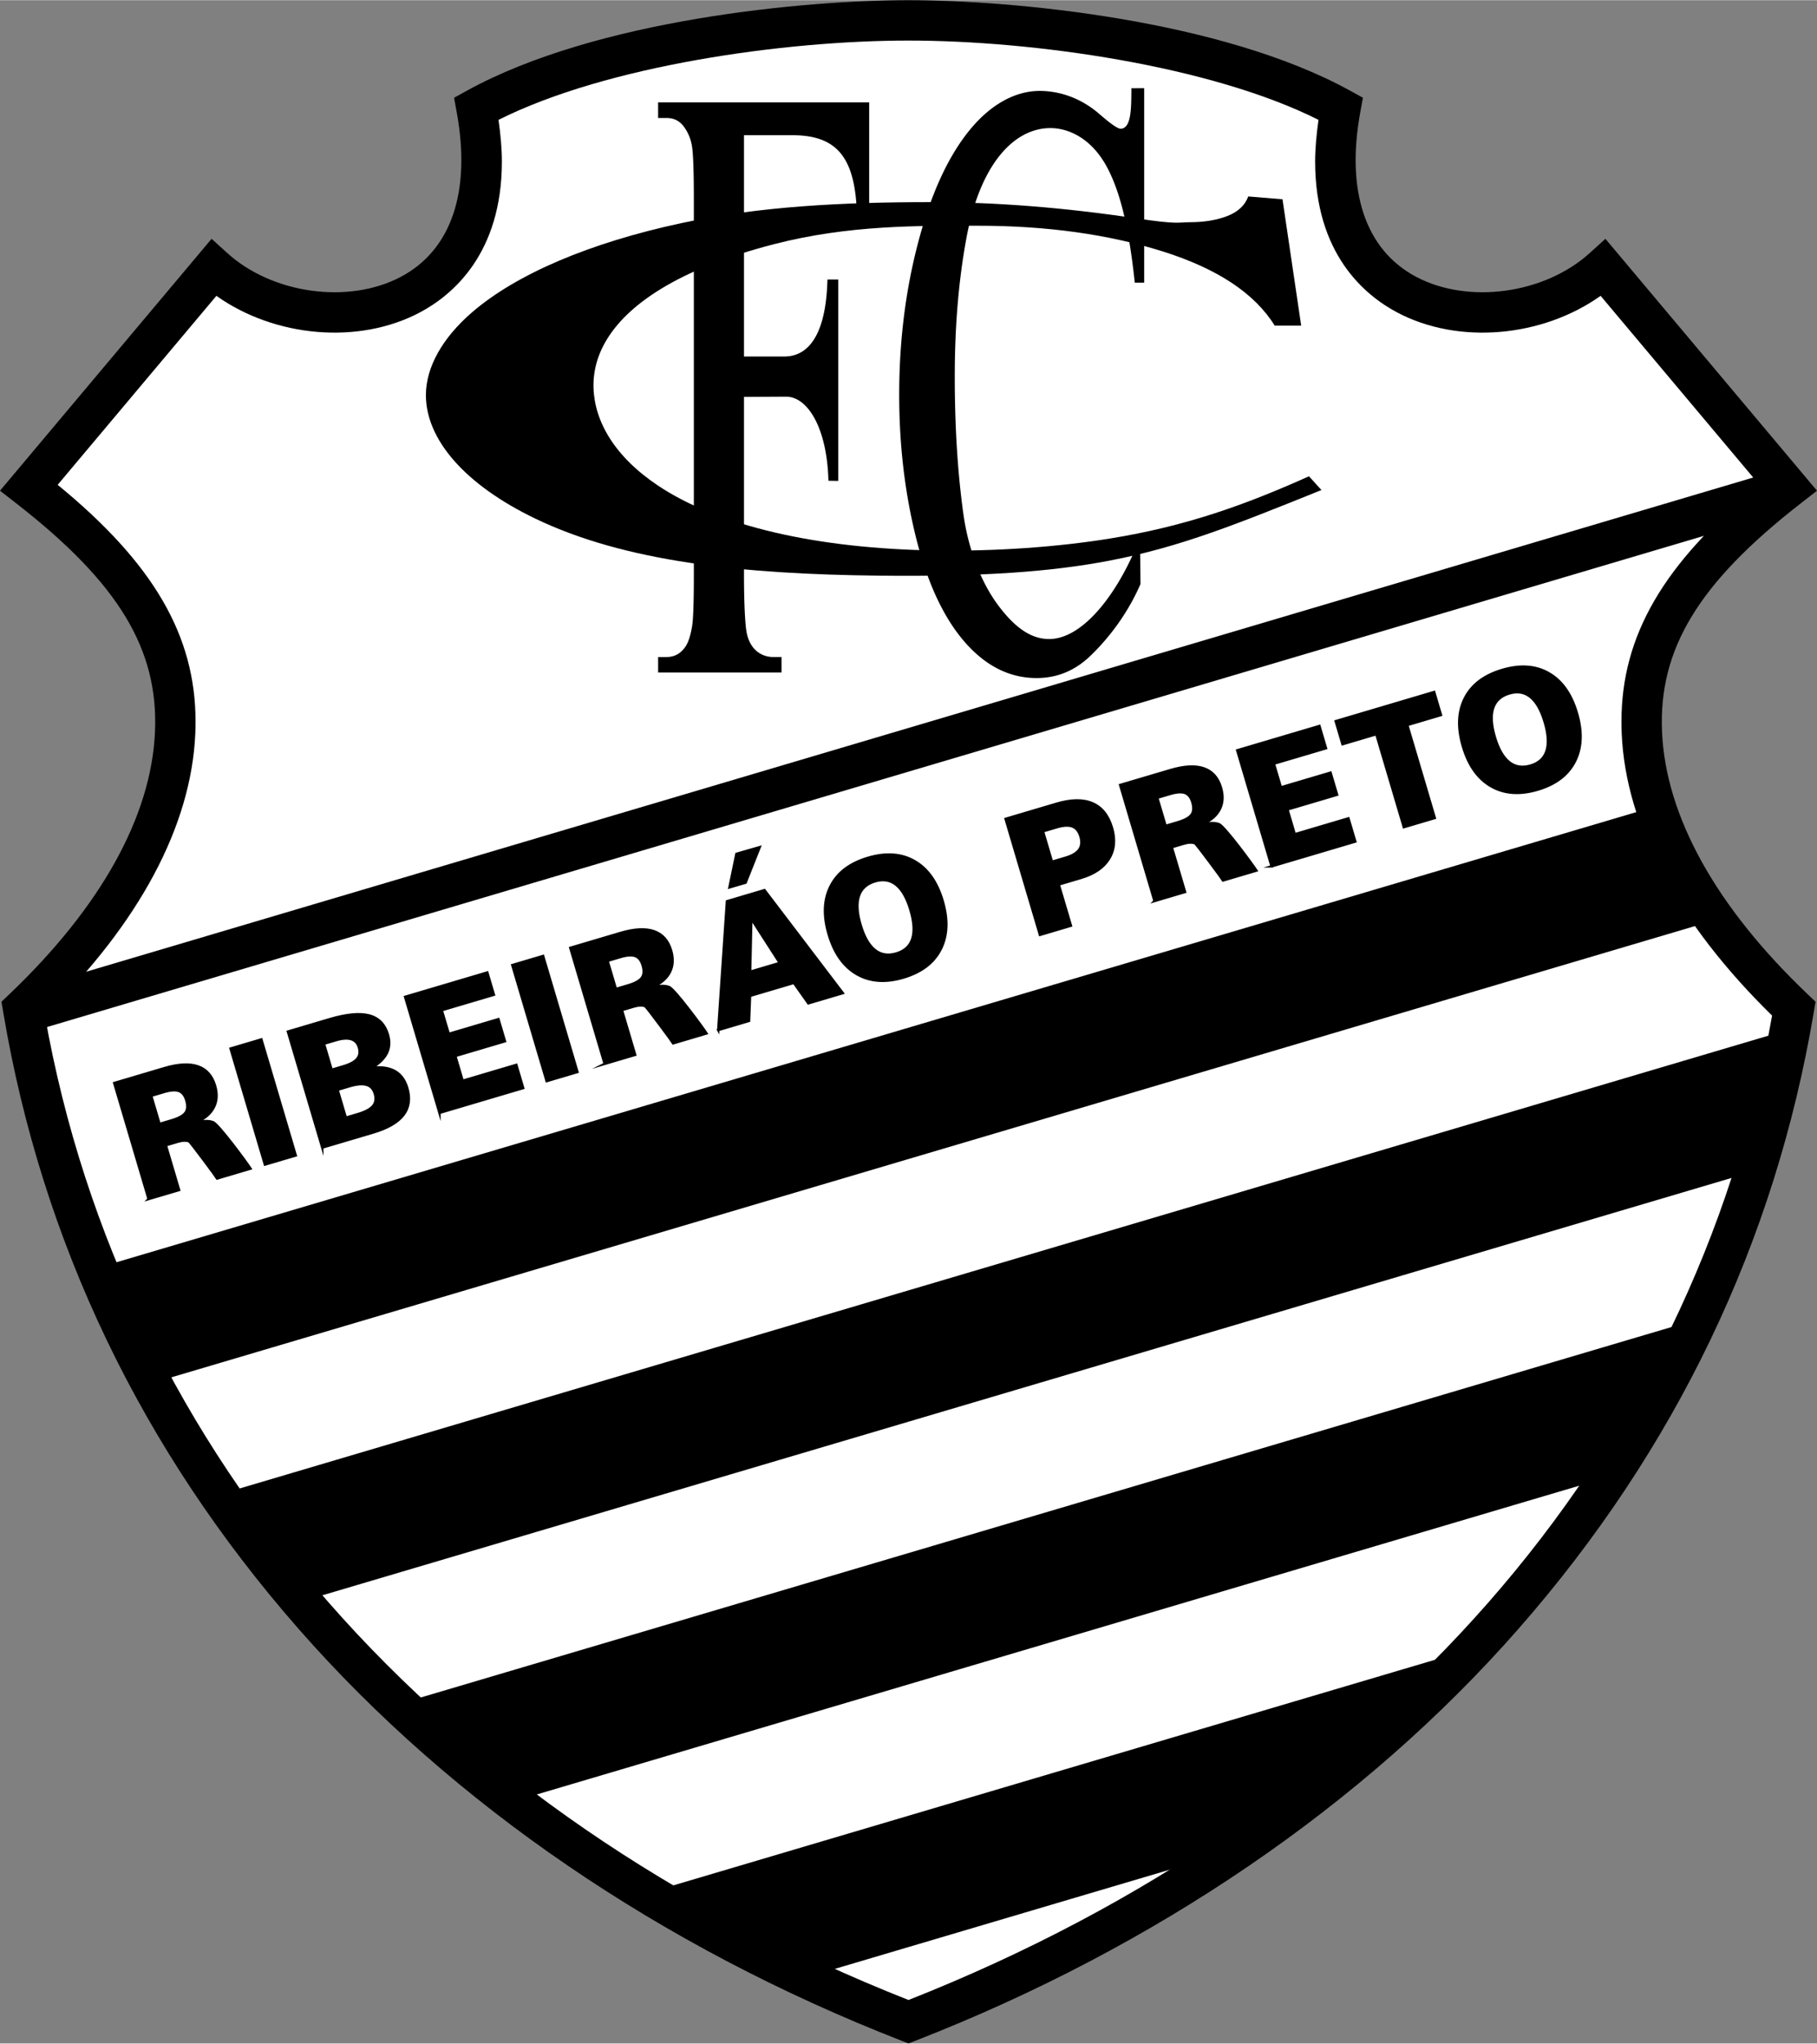 <svg xmlns="http://www.w3.org/2000/svg" width="2223" height="2500" viewBox="0 0 187.604 210.94"><rect x="0" y="0" width="187.604" height="210.94" fill="#808080" stroke="none"/><path d="M93.802 208.704c-49.7-19.381-83.488-57.483-91.413-104.562 9.521-9.063 15.26-18.815 15.692-28.486.418-9.373-4.149-16.812-15.094-25.333l19.062-22.691c5.123 4.654 14.014 6.116 20.336 2.755 5.238-2.785 8.711-8.88 6.816-19.216 12.16-6.697 32.588-9.088 44.601-9.088s32.441 2.392 44.601 9.088c-1.896 10.335 1.578 16.431 6.816 19.216 6.322 3.361 15.214 1.899 20.336-2.755l19.062 22.691c-10.945 8.521-15.513 15.96-15.095 25.333.433 9.671 6.171 19.422 15.692 28.486-7.923 47.078-41.712 85.181-91.412 104.562z" fill="#fff"/><path d="M48.196 9.347l-1.315.724.271 1.477c1.503 8.194-.537 14.231-5.745 17-5.395 2.868-13.283 1.789-17.957-2.458l-1.603-1.457L0 50.639l1.707 1.329C12.24 60.169 16.381 67.005 16 75.563c-.389 8.708-5.592 18.069-15.047 27.07l-.802.763.184 1.092c3.995 23.734 14.267 45.165 30.529 63.696 15.897 18.114 37.398 32.796 62.181 42.461l.757.294.757-.294c24.782-9.665 46.284-24.347 62.181-42.461 16.263-18.531 26.534-39.962 30.529-63.696l.184-1.092-.802-.763c-9.455-9.001-14.658-18.361-15.046-27.07-.383-8.558 3.759-15.394 14.292-23.595l1.707-1.329-21.847-26.006-1.604 1.457c-4.674 4.247-12.562 5.326-17.957 2.458-5.208-2.769-7.248-8.806-5.745-17l.271-1.477-1.315-.724C126.012 1.968 104.438 0 93.802 0S61.593 1.968 48.196 9.347zm45.606-5.18c12.79 0 31.154 2.574 42.332 8.187-.212 1.523-.348 2.975-.348 4.291 0 9.495 5.063 13.78 8.455 15.583 6.34 3.371 15 2.573 21.021-1.706l16.389 19.51c-9.892 8.106-14.238 15.567-14.238 24.459 0 .416.01.835.028 1.258.426 9.531 5.813 19.563 15.526 29.079-8.038 45.42-40.457 82.382-89.165 101.627-48.708-19.245-81.128-56.206-89.165-101.627 9.713-9.516 15.101-19.549 15.526-29.079.019-.423.028-.842.028-1.258 0-8.892-4.346-16.353-14.237-24.459l16.389-19.51c6.021 4.279 14.68 5.077 21.021 1.706 3.391-1.803 8.455-6.088 8.455-15.583 0-1.316-.136-2.768-.348-4.291 11.177-5.612 29.542-8.187 42.331-8.187z"/><path d="M83.144 204.145a168.156 168.156 0 0 1-16.326-8.724l85.322-25.268c-7.168 7.646-15.333 14.607-24.385 20.781l-44.611 13.211zm-30.168-18.184a146.596 146.596 0 0 1-11.799-10.065l134.071-39.705a126.743 126.743 0 0 1-9.101 16.254L52.976 185.961zm-21.84-20.651a132.403 132.403 0 0 1-8.461-11.053l162.17-48.026a125.138 125.138 0 0 1-3.644 14.639L31.136 165.31zm-15.47-22.537a125.141 125.141 0 0 1-5.637-11.89l160.892-47.647c1.267 3.949 3.354 7.878 6.158 11.735L15.666 142.773zM2.832 106.608c-.154-.819-.304-1.641-.442-2.466a78.728 78.728 0 0 0 2.727-2.724l178.081-52.785 1.421 1.69a75.72 75.72 0 0 0-4.438 3.717L2.832 106.608zM118.136 9.084v20.078h-.969c-.565-5.238-1.396-9.252-2.94-12.053-1.537-2.788-3.827-3.905-5.778-3.905-1.797 0-3.595.863-5.127 2.707-1.531 1.844-2.796 4.667-3.528 8.587-.804 4.308-1.215 9.09-1.215 14.358 0 5.18.295 9.908.887 14.168.513 3.7 1.838 7.089 3.59 9.438 1.646 2.207 3.318 3.49 5.263 3.49 1.856 0 3.757-1.323 5.467-3.428 1.509-1.857 2.869-4.323 3.918-7.027l.051 4.777c-1.466 3.386-3.59 5.894-5.173 7.415-1.59 1.528-3.436 2.291-5.557 2.291-2.778 0-5.255-1.24-7.417-3.721-2.161-2.48-3.83-6.041-5.006-10.681-1.169-4.655-1.76-9.602-1.76-14.84 0-5.53.65-10.769 1.958-15.729 1.301-4.961 3.057-8.808 5.269-11.542 2.215-2.737 4.785-4.101 7.275-4.101 1.833 0 4.092.594 6.135 2.359 1.182 1.022 1.932 1.567 2.254 1.547 1.113-.07 1.067-2.253 1.083-4.181l1.32-.007zM76.817 13.938v22.847h4.153c4.349 0 4.402-6.627 4.466-7.95h1.116V49.63l-1.017-.018c-.136-5.37-2.103-8.693-4.391-8.681l-4.327.023v18.38c0 3.007.118 4.858.224 5.645.297 2.2 1.73 2.83 2.781 2.83h.871v1.601H67.951v-1.6h.871c.759 0 1.373-.311 1.835-.918.336-.4.594-1.097.771-2.089.146-.682.211-2.504.211-5.467V20.62c0-3.008-.066-4.89-.211-5.646a4.555 4.555 0 0 0-.858-1.97c-.436-.563-1.016-.844-1.749-.844h-.871v-1.615h21.792v11.153h-1.28c-.249-5.552-2.13-7.76-6.649-7.76h-4.996z"/><path d="M132.417 20.553l1.929 13.044h-2.734c-2.062-3.327-5.9-5.875-11.537-7.654-5.612-1.77-11.992-2.66-19.115-2.66-6.122 0-13.329-.087-21.052 1.907-4.9 1.265-8.775 2.842-11.692 4.631-4.863 2.982-7.068 6.556-6.933 10.261.125 3.417 2.165 7.018 6.624 10.007 6.237 4.182 16.38 6.542 28.799 6.723 6.157.09 12.425-.354 17.874-1.232 7.849-1.267 13.952-3.462 20.572-6.43l1.287 1.421c-8.642 3.474-14.497 5.868-21.855 7.282-6.096 1.172-13.226 1.671-23.829 1.556-14.156-.155-26.238-1.436-35.505-5.899-7.333-3.532-11.276-8.213-11.276-12.739 0-2.879 1.709-5.929 4.813-8.591 4.536-3.892 12.053-7.125 21.57-9.168 8.089-1.737 16.668-2.165 25.759-2.165 6.692 0 13.767.557 21.227 1.677 4.316.649 4.317.397 5.493.397 1.487 0 2.783-.213 3.886-.64 1.104-.426 1.822-1.103 2.159-2.02l3.536.292z"/><path d="M78.439 87.438l-1.455 3.666-1.669.489.721-3.464 2.403-.691zm28.935 9.057l-3.548-11.978 5.273-1.562c1.505-.446 2.738-.458 3.702-.041.963.417 1.632 1.256 2.004 2.512.364 1.228.263 2.298-.298 3.209-.561.911-1.524 1.57-2.894 1.976l-2.3.681 1.26 4.255-3.199.948zm1.242-7.55l1.42-.42c.682-.202 1.146-.481 1.394-.838.249-.354.291-.807.129-1.353-.158-.535-.434-.879-.827-1.031-.392-.152-.935-.125-1.627.081l-1.419.42.93 3.141zM119.202 93l-3.548-11.978 5.197-1.539c1.424-.422 2.574-.482 3.446-.177.875.302 1.462.963 1.763 1.98.248.834.211 1.574-.11 2.218-.321.647-.9 1.159-1.733 1.533l.02.066c.641-.19 1.183-.203 1.624-.035.568.214 3.541 4.264 3.868 4.787l-3.441 1.019c-.023-.047-2.759-3.771-2.903-3.83-.293-.121-.684-.108-1.171.036l-1.226.363 1.369 4.621-3.155.936zm-56.773 16.811l-3.548-11.978 5.196-1.539c1.424-.422 2.573-.479 3.447-.176s1.461.963 1.763 1.98c.247.834.21 1.574-.11 2.219-.322.646-.899 1.159-1.733 1.533l.02.066c.642-.19 1.182-.202 1.623-.035.568.215 3.541 4.264 3.868 4.786l-3.441 1.02c-.023-.047-2.76-3.771-2.904-3.83-.294-.12-.684-.107-1.171.037l-1.225.363 1.369 4.621-3.154.933zm-45.955 6.199l1.254-.372c.722-.213 1.195-.475 1.42-.782.222-.307.25-.738.087-1.289-.149-.502-.399-.82-.752-.954-.355-.133-.87-.101-1.543.099l-1.326.393.86 2.905zm-1.133 7.756l-3.548-11.978 5.196-1.539c1.424-.422 2.574-.482 3.447-.177.875.301 1.461.963 1.763 1.98.247.834.211 1.574-.11 2.219-.322.646-.9 1.159-1.733 1.532l.02.067c.642-.19 1.183-.203 1.623-.035.568.214 3.541 4.264 3.868 4.787l-3.441 1.02c-.023-.048-2.76-3.772-2.904-3.83-.294-.121-.684-.108-1.171.037l-1.226.363 1.369 4.621-3.153.933zm12.011-3.558l-3.548-11.978 3.183-.943 3.548 11.978-3.183.943zm8.356-4.842l1.234-.366c.775-.229 1.3-.511 1.575-.843.275-.332.335-.757.182-1.275-.144-.482-.424-.785-.847-.91-.422-.125-1.011-.078-1.764.146l-1.233.365.853 2.883zm-1.464-4.946l1.233-.365c.687-.204 1.155-.463 1.407-.775.252-.313.311-.701.173-1.167-.132-.446-.396-.73-.794-.853-.398-.124-.927-.087-1.582.106l-1.232.366.795 2.688zm-.972 8.034l-3.548-11.977 4.314-1.278c1.736-.514 3.095-.642 4.074-.387.978.259 1.624.916 1.937 1.971.208.704.174 1.341-.101 1.908s-.794 1.074-1.558 1.517c1.001-.104 1.799.019 2.399.363s1.019.917 1.257 1.723c.325 1.095.194 2.022-.39 2.79-.587.765-1.633 1.37-3.141 1.816l-5.243 1.554zm12.101-3.584l-3.548-11.978 8.488-2.515.681 2.298-5.382 1.594.724 2.445 5.127-1.519.676 2.281-5.127 1.519.758 2.559 5.54-1.641.709 2.395-8.646 2.562zm11.067-3.278l-3.547-11.978 3.182-.943 3.548 11.978-3.183.943zm7.153-9.514l1.254-.371c.722-.214 1.196-.475 1.419-.783.223-.306.251-.738.087-1.289-.148-.502-.399-.82-.751-.953-.354-.134-.87-.101-1.544.098l-1.326.393.861 2.905zm16.914-2.685l-2.935-4.561-.122 5.466 3.057-.905zm-6.349 6.925l.9-13.294 3.877-1.149 8.088 10.632-3.566 1.056-1.492-2.112-4.525 1.34-.101 2.584-3.181.943zm11.407-9.863c-.578-1.951-.51-3.618.203-5.008.709-1.389 1.996-2.357 3.852-2.908 1.851-.548 3.455-.435 4.806.343 1.354.778 2.319 2.138 2.897 4.09.576 1.943.508 3.612-.202 5.01-.708 1.395-1.989 2.368-3.84 2.917-1.851.548-3.456.43-4.814-.353-1.361-.785-2.326-2.148-2.902-4.091zm3.287-.992c.365 1.234.858 2.098 1.478 2.592.619.496 1.357.614 2.215.36.852-.252 1.402-.753 1.646-1.504.244-.75.185-1.743-.181-2.977-.367-1.239-.858-2.106-1.472-2.603-.613-.497-1.347-.617-2.2-.365-.857.254-1.412.759-1.661 1.511-.248.756-.191 1.752.175 2.986zm31.498-10.222l1.254-.372c.722-.214 1.195-.474 1.419-.782.222-.307.251-.737.087-1.289-.148-.501-.399-.819-.752-.953-.354-.133-.87-.102-1.544.099l-1.326.393.862 2.904zm10.94 4.179l-3.548-11.978 8.487-2.514.681 2.298-5.382 1.594.724 2.445 5.127-1.519.676 2.281-5.126 1.519.757 2.559 5.54-1.641.709 2.395-8.645 2.561zm13.655-4.045l-2.843-9.599-3.489 1.034-.705-2.378 10.168-3.012.704 2.378-3.48 1.031 2.843 9.599-3.198.947zm6.105-8.318c-.578-1.951-.509-3.618.202-5.008.71-1.389 1.996-2.358 3.853-2.908 1.851-.548 3.454-.436 4.806.343 1.354.778 2.319 2.138 2.896 4.09.576 1.943.509 3.612-.201 5.01-.708 1.395-1.99 2.369-3.841 2.917-1.851.548-3.456.43-4.814-.353-1.36-.784-2.326-2.148-2.901-4.091zm3.286-.992c.365 1.233.858 2.098 1.478 2.593.619.495 1.358.614 2.216.36.852-.252 1.402-.753 1.646-1.504.244-.75.185-1.743-.181-2.977-.367-1.239-.859-2.106-1.473-2.603-.613-.497-1.347-.617-2.199-.365-.857.254-1.412.759-1.662 1.511-.247.756-.19 1.752.175 2.985z" stroke="#000" stroke-width=".248" stroke-miterlimit="20"/></svg>